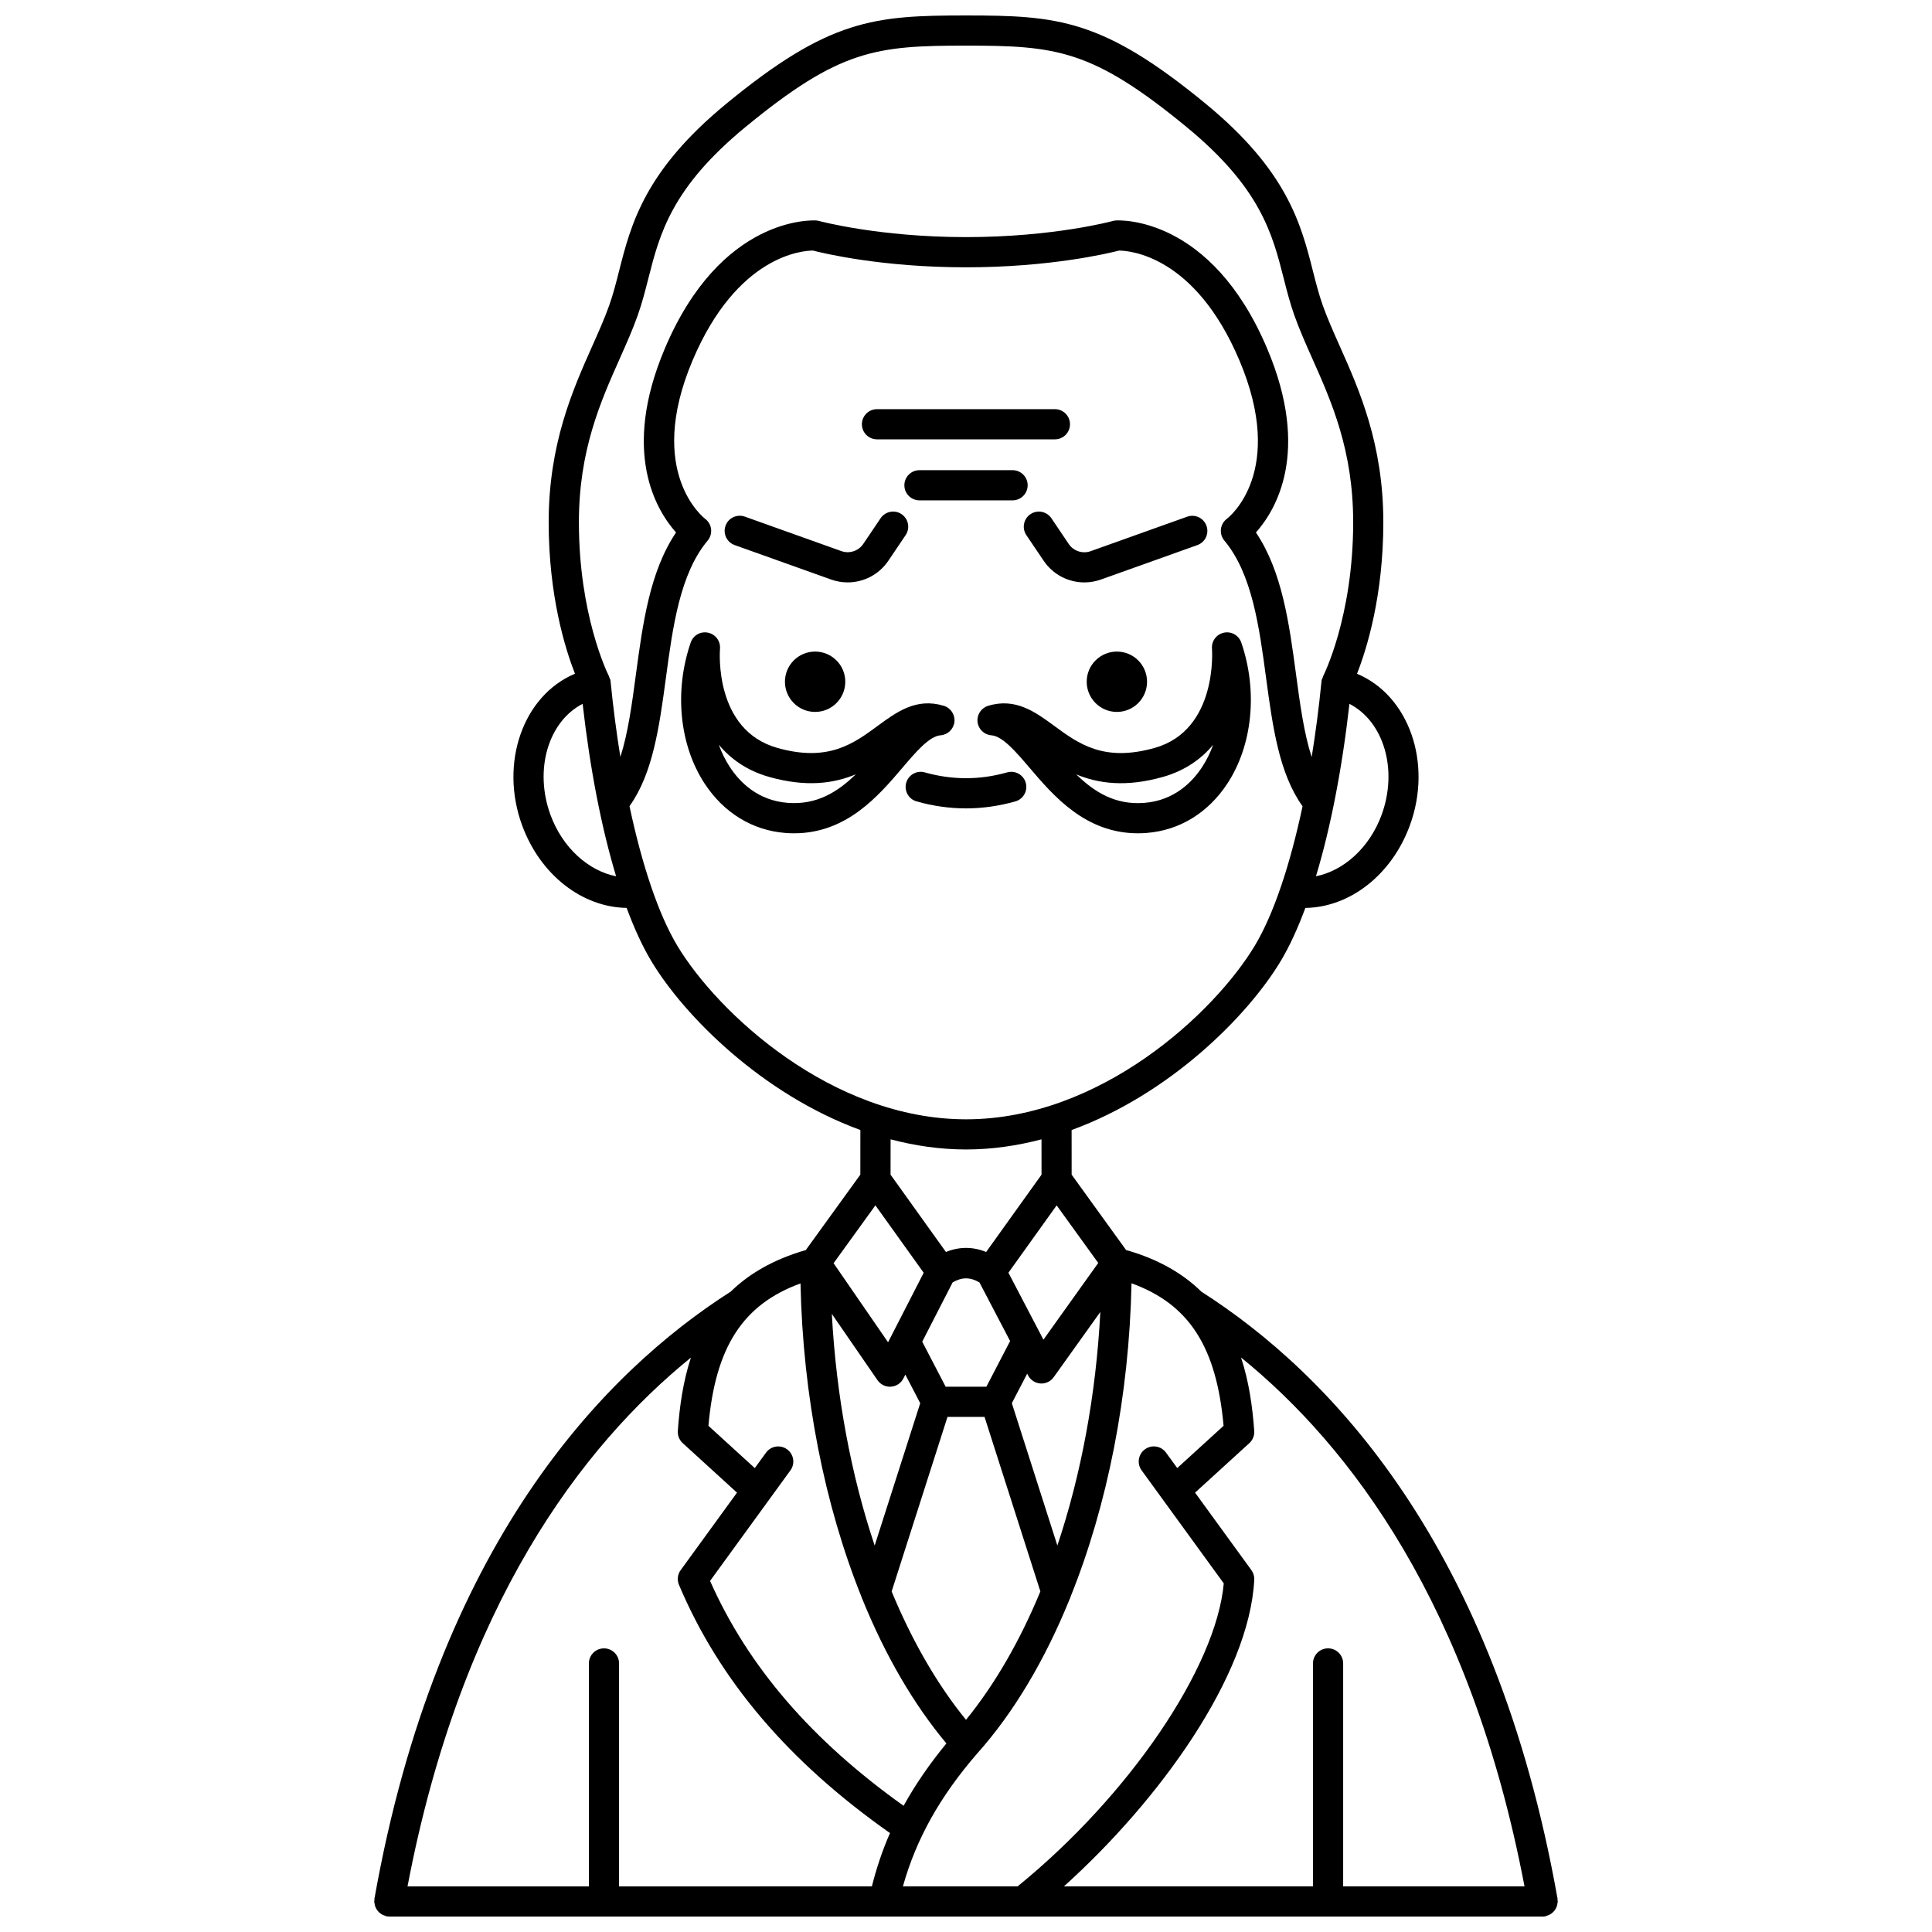 <?xml version="1.0" encoding="UTF-8"?>
<!-- Uploaded to: SVG Repo, www.svgrepo.com, Generator: SVG Repo Mixer Tools -->
<svg width="800px" height="800px" version="1.1" viewBox="144 144 512 512" xmlns="http://www.w3.org/2000/svg">
 <defs>
  <clipPath id="a">
   <path d="m243 148.09h314v503.81h-314z"/>
  </clipPath>
 </defs>
 <path d="m368.01 324.67c0 4.414-3.578 7.996-7.996 7.996s-7.996-3.582-7.996-7.996c0-4.418 3.578-7.996 7.996-7.996s7.996 3.578 7.996 7.996"/>
 <path d="m447.98 324.67c0 4.414-3.578 7.996-7.996 7.996-4.414 0-7.996-3.582-7.996-7.996 0-4.418 3.582-7.996 7.996-7.996 4.418 0 7.996 3.578 7.996 7.996"/>
 <path d="m413.08 356.38c2.125-0.602 3.359-2.812 2.754-4.934-0.598-2.129-2.832-3.363-4.934-2.754-7.25 2.051-14.566 2.051-21.812 0-2.109-0.609-4.336 0.629-4.934 2.754-0.602 2.125 0.633 4.336 2.754 4.934 4.336 1.227 8.738 1.852 13.082 1.852 4.352 0 8.758-0.625 13.09-1.852z"/>
 <g clip-path="url(#a)">
  <path d="m556.29 649.8c0.117-0.211 0.215-0.426 0.293-0.656 0.09-0.27 0.133-0.531 0.164-0.816 0.016-0.145 0.082-0.273 0.082-0.418 0-0.121-0.055-0.215-0.066-0.332-0.008-0.125 0.031-0.238 0.008-0.367-16.621-93.77-60.48-139.25-94.387-160.9-4.801-4.719-11.273-8.578-19.965-11.047l-14.422-19.969-0.008-11.824c26.137-9.543 46.738-30.324 55.406-44.766 2.328-3.879 4.516-8.637 6.539-14.094 11.781-0.164 22.863-8.73 27.684-21.848 6.07-16.508-0.211-34.414-13.992-40.211 2.609-6.664 6.969-20.676 6.969-40.16 0-20.754-6.383-35.074-11.508-46.582-1.699-3.812-3.305-7.41-4.547-10.906-1.031-2.898-1.789-5.879-2.59-9.035-3.164-12.441-6.75-26.551-28.426-44.375-27.297-22.449-39.203-23.395-63.535-23.395-24.316 0-36.219 0.945-63.512 23.391-21.676 17.824-25.262 31.934-28.426 44.375-0.805 3.16-1.562 6.137-2.59 9.035-1.242 3.5-2.848 7.098-4.547 10.906-5.125 11.508-11.508 25.828-11.508 46.582 0 19.48 4.356 33.492 6.965 40.156-13.777 5.793-20.059 23.707-13.992 40.211 4.82 13.117 15.906 21.68 27.684 21.848 2.023 5.457 4.211 10.215 6.539 14.094 8.668 14.441 29.27 35.223 55.406 44.766l-0.008 11.824-14.457 19.996c-8.645 2.488-15.094 6.324-19.887 11.004-33.906 21.645-77.797 67.129-94.43 160.92-0.023 0.125 0.02 0.238 0.008 0.367-0.012 0.121-0.066 0.223-0.066 0.34 0 0.148 0.066 0.277 0.082 0.418 0.031 0.285 0.074 0.551 0.164 0.816 0.074 0.23 0.176 0.445 0.293 0.656 0.129 0.234 0.27 0.449 0.441 0.652 0.16 0.188 0.332 0.352 0.523 0.508 0.199 0.164 0.406 0.309 0.641 0.434s0.477 0.211 0.734 0.289c0.145 0.043 0.266 0.137 0.414 0.164 0.242 0.039 0.473 0.059 0.707 0.059h305.66c0.23 0 0.465-0.02 0.703-0.062 0.152-0.027 0.273-0.121 0.414-0.164 0.262-0.074 0.5-0.164 0.734-0.289 0.23-0.125 0.438-0.266 0.641-0.434 0.191-0.156 0.363-0.316 0.523-0.508 0.176-0.199 0.312-0.414 0.441-0.648zm-8.277-5.891h-48.062v-59.082c0-2.211-1.789-4-4-4-2.211 0-4 1.789-4 4l0.004 59.082h-66.008c25.273-22.746 49.137-55.758 50.445-81.25 0.047-0.914-0.223-1.816-0.758-2.559l-14.926-20.535 14.387-13.121c0.906-0.828 1.383-2.023 1.293-3.246-0.457-6.301-1.383-13.016-3.496-19.445 28.926 23.461 60.895 65.516 75.121 140.16zm-164.73 0c3.5-12.535 9.84-23.863 19.699-35.234 9.656-10.785 17.906-24.734 24.426-40.738 0.145-0.25 0.219-0.52 0.309-0.797 9.762-24.262 15.523-53.18 16.148-83.055 15.258 5.527 22.523 16.859 24.395 37.766l-12.281 11.199-2.973-4.09c-1.293-1.789-3.793-2.184-5.582-0.883-1.785 1.297-2.184 3.797-0.883 5.582l21.77 29.957c-2.004 22.305-25.109 56.285-54.629 80.285h-30.398zm-29.816-110.24c1.301-1.785 0.902-4.285-0.883-5.582-1.793-1.301-4.289-0.906-5.582 0.883l-2.973 4.09-12.285-11.203c1.828-20.836 9.094-32.16 24.398-37.734 0.629 29.863 6.391 58.77 16.145 83.023 0.09 0.277 0.164 0.547 0.309 0.797 6.008 14.75 13.516 27.699 22.211 38.086-4.484 5.453-8.254 10.93-11.34 16.527-24.316-17.316-41.199-36.848-51.293-59.598zm42.992-49.816c2.441-1.434 4.668-1.434 7.109 0.008l8.121 15.535-6.289 12.098h-10.793l-6.207-11.934zm3.543 115.92c-7.644-9.391-14.293-20.93-19.707-34.02l14.801-46.262h9.816l14.797 46.254c-5.41 13.09-12.059 24.621-19.707 34.027zm24.211-46.191-12.066-37.723 4.066-7.82 0.238 0.457c0.641 1.234 1.879 2.043 3.262 2.141 0.094 0.004 0.188 0.008 0.277 0.008 1.285 0 2.5-0.621 3.25-1.676l12.355-17.285c-1.129 21.953-5.09 43.109-11.383 61.898zm-44.113-42.094c1.406-0.09 2.66-0.914 3.297-2.168l0.531-1.031 3.938 7.574-12.07 37.727c-6.242-18.645-10.188-39.621-11.352-61.395l12.109 17.574c0.75 1.082 1.984 1.73 3.289 1.73 0.086-0.004 0.172-0.008 0.258-0.012zm40.422-12.461-9.281-17.746 12.781-17.844 11.023 15.262zm89.598-139.03c-3.184 8.66-10.035 14.77-17.379 16.223 3.856-12.746 6.914-28.352 8.871-45.691 9.078 4.668 12.938 17.434 8.508 29.469zm-201.89-120.94c1.762-3.953 3.426-7.688 4.773-11.484 1.152-3.246 1.996-6.551 2.809-9.746 3-11.805 6.102-24.008 25.75-40.168 24.965-20.523 34.512-21.566 58.438-21.566 23.941 0 33.496 1.043 58.457 21.57 19.648 16.16 22.75 28.367 25.75 40.168 0.812 3.195 1.656 6.496 2.809 9.746 1.348 3.789 3.012 7.523 4.773 11.484 5.07 11.379 10.816 24.273 10.816 43.328 0 25.113-7.894 40.672-7.969 40.82-0.062 0.121-0.059 0.246-0.109 0.371-0.102 0.242-0.246 0.457-0.301 0.723-0.016 0.094 0.012 0.176 0.004 0.266-0.004 0.035-0.027 0.062-0.031 0.102-0.684 6.914-1.562 13.594-2.594 19.969-2.047-6.328-3.082-14.023-4.156-21.996-1.801-13.398-3.656-27.211-10.617-37.531 5.25-5.887 14.578-21.281 2.996-48.691-14.887-35.211-39.074-34.043-40.098-33.996-0.273 0.016-0.543 0.062-0.809 0.137-0.152 0.043-15.758 4.277-38.93 4.277-23.078 0-38.773-4.238-38.93-4.277-0.262-0.07-0.531-0.121-0.805-0.137-1.012-0.035-25.215-1.211-40.098 33.996-11.582 27.41-2.254 42.805 2.996 48.691-6.961 10.324-8.82 24.137-10.621 37.535-1.066 7.953-2.098 15.629-4.133 21.949-1.027-6.367-1.906-13.027-2.586-19.93-0.004-0.035-0.023-0.062-0.031-0.102-0.012-0.09 0.02-0.172 0.004-0.266-0.051-0.27-0.199-0.48-0.301-0.723 0-0.004 0-0.008-0.004-0.012-0.047-0.117-0.043-0.238-0.102-0.352l-0.012-0.023c-0.012-0.02-0.02-0.043-0.031-0.062-0.488-0.969-7.93-16.312-7.93-40.738 0-19.055 5.75-31.953 10.82-43.332zm-18.332 120.94c-4.426-12.039-0.566-24.805 8.504-29.473 1.965 17.34 5.019 32.953 8.871 45.703-7.324-1.441-14.191-7.566-17.375-16.23zm33.57 34.59c-4.922-8.203-9.297-21.176-12.645-36.941 6.172-8.629 7.891-20.918 9.641-33.934 1.828-13.609 3.723-27.684 11.074-36.453 0.707-0.844 1.035-1.945 0.906-3.043-0.133-1.094-0.711-2.086-1.594-2.742-0.16-0.121-15.898-12.172-3.32-41.934 11.828-27.969 29.281-29.125 31.902-29.137 2.949 0.758 18.355 4.438 40.566 4.438 22.191 0 37.59-3.672 40.562-4.434 2.734 0.016 20.121 1.242 31.91 29.133 12.434 29.43-2.695 41.457-3.32 41.934-0.887 0.656-1.465 1.648-1.594 2.742s0.199 2.199 0.906 3.043c7.352 8.766 9.246 22.84 11.07 36.449 1.75 13.027 3.469 25.332 9.656 33.961-3.348 15.758-7.719 28.723-12.637 36.922-10.68 17.801-40.906 46.039-76.543 46.039-35.629-0.004-65.863-28.242-76.543-46.043zm76.543 54.035c6.891 0 13.57-0.996 19.996-2.684l0.008 9.363-14.676 20.488c-3.531-1.441-7.125-1.441-10.656 0l-14.676-20.488 0.008-9.363c6.422 1.688 13.105 2.684 19.996 2.684zm-24.02 14.809 12.797 17.867-9.445 18.418-14.434-20.953zm-48.895 40.352c-2.106 6.426-3.027 13.133-3.465 19.422-0.082 1.223 0.391 2.414 1.293 3.238l14.387 13.121-14.926 20.535c-0.824 1.133-0.996 2.613-0.449 3.906 10.711 25.363 29.082 46.891 55.922 65.781-2.012 4.562-3.574 9.262-4.801 14.121l-67 0.008v-59.082c0-2.211-1.789-4-4-4s-4 1.789-4 4l0.004 59.078h-48.062c14.219-74.605 46.172-116.66 75.098-140.13z"/>
 </g>
 <path d="m422.63 281.34c-1.234-1.832-3.723-2.316-5.555-1.074-1.832 1.234-2.312 3.723-1.078 5.551l4.594 6.801c2.473 3.66 6.551 5.727 10.777 5.727 1.461 0 2.938-0.246 4.379-0.758l25.566-9.133c2.078-0.742 3.164-3.031 2.414-5.109-0.742-2.078-3.031-3.164-5.109-2.418l-25.566 9.133c-2.144 0.777-4.559-0.016-5.832-1.91z"/>
 <path d="m338.69 288.45 25.566 9.133c1.434 0.512 2.914 0.758 4.379 0.758 4.231 0 8.305-2.066 10.781-5.731l4.59-6.801c1.234-1.832 0.75-4.312-1.078-5.551-1.836-1.238-4.312-0.75-5.555 1.074l-4.586 6.797c-1.281 1.898-3.691 2.691-5.836 1.914l-25.566-9.133c-2.082-0.734-4.375 0.344-5.109 2.418-0.75 2.086 0.336 4.375 2.414 5.121z"/>
 <path d="m416.34 272.6c0-2.207-1.789-4-4-4h-24.672c-2.211 0-4 1.793-4 4 0 2.207 1.789 4 4 4h24.672c2.207 0 4-1.793 4-4z"/>
 <path d="m376.41 260.43h47.148c2.211 0 4-1.793 4-4 0-2.207-1.789-4-4-4l-47.148 0.004c-2.211 0-4 1.793-4 4s1.789 3.996 4 3.996z"/>
 <path d="m450.04 342.19c-13.48 3.832-20.164-1.062-26.613-5.797-5.059-3.715-10.293-7.559-17.559-5.344-1.84 0.559-3.019 2.348-2.812 4.258 0.207 1.91 1.746 3.402 3.664 3.555 2.984 0.23 6.492 4.348 10.207 8.703 6.266 7.344 14.727 17.266 28.617 17.266 0.758 0 1.543-0.027 2.344-0.094 8.688-0.676 16.273-5.316 21.359-13.062 6.707-10.211 8.121-24.543 3.703-37.398-0.656-1.906-2.633-3.035-4.602-2.609-1.977 0.414-3.332 2.238-3.16 4.246 0.012 0.219 1.605 21.523-15.148 26.277zm12.523 5.102c-2.613 3.984-7.394 8.859-15.297 9.477-7.715 0.617-13.258-2.879-18.055-7.551 5.746 2.391 13.07 3.488 23.016 0.664 5.816-1.652 10.129-4.75 13.277-8.516-0.766 2.113-1.746 4.106-2.941 5.926z"/>
 <path d="m393.27 338.86c1.914-0.152 3.453-1.645 3.664-3.555 0.207-1.91-0.973-3.699-2.812-4.258-7.285-2.219-12.5 1.629-17.559 5.344-6.449 4.731-13.113 9.629-26.613 5.797-16.652-4.727-15.215-25.406-15.145-26.273 0.172-2.008-1.184-3.832-3.16-4.246-1.988-0.426-3.949 0.703-4.602 2.609-4.418 12.855-3.004 27.184 3.703 37.398 5.082 7.746 12.672 12.383 21.359 13.062 0.801 0.062 1.582 0.094 2.344 0.094 13.895 0 22.352-9.922 28.617-17.266 3.711-4.363 7.223-8.477 10.203-8.707zm-40.543 17.902c-7.91-0.617-12.684-5.492-15.297-9.477-1.195-1.824-2.18-3.816-2.941-5.926 3.152 3.769 7.461 6.867 13.277 8.516 9.945 2.828 17.266 1.73 23.016-0.668-4.789 4.672-10.355 8.164-18.055 7.555z"/>
</svg>